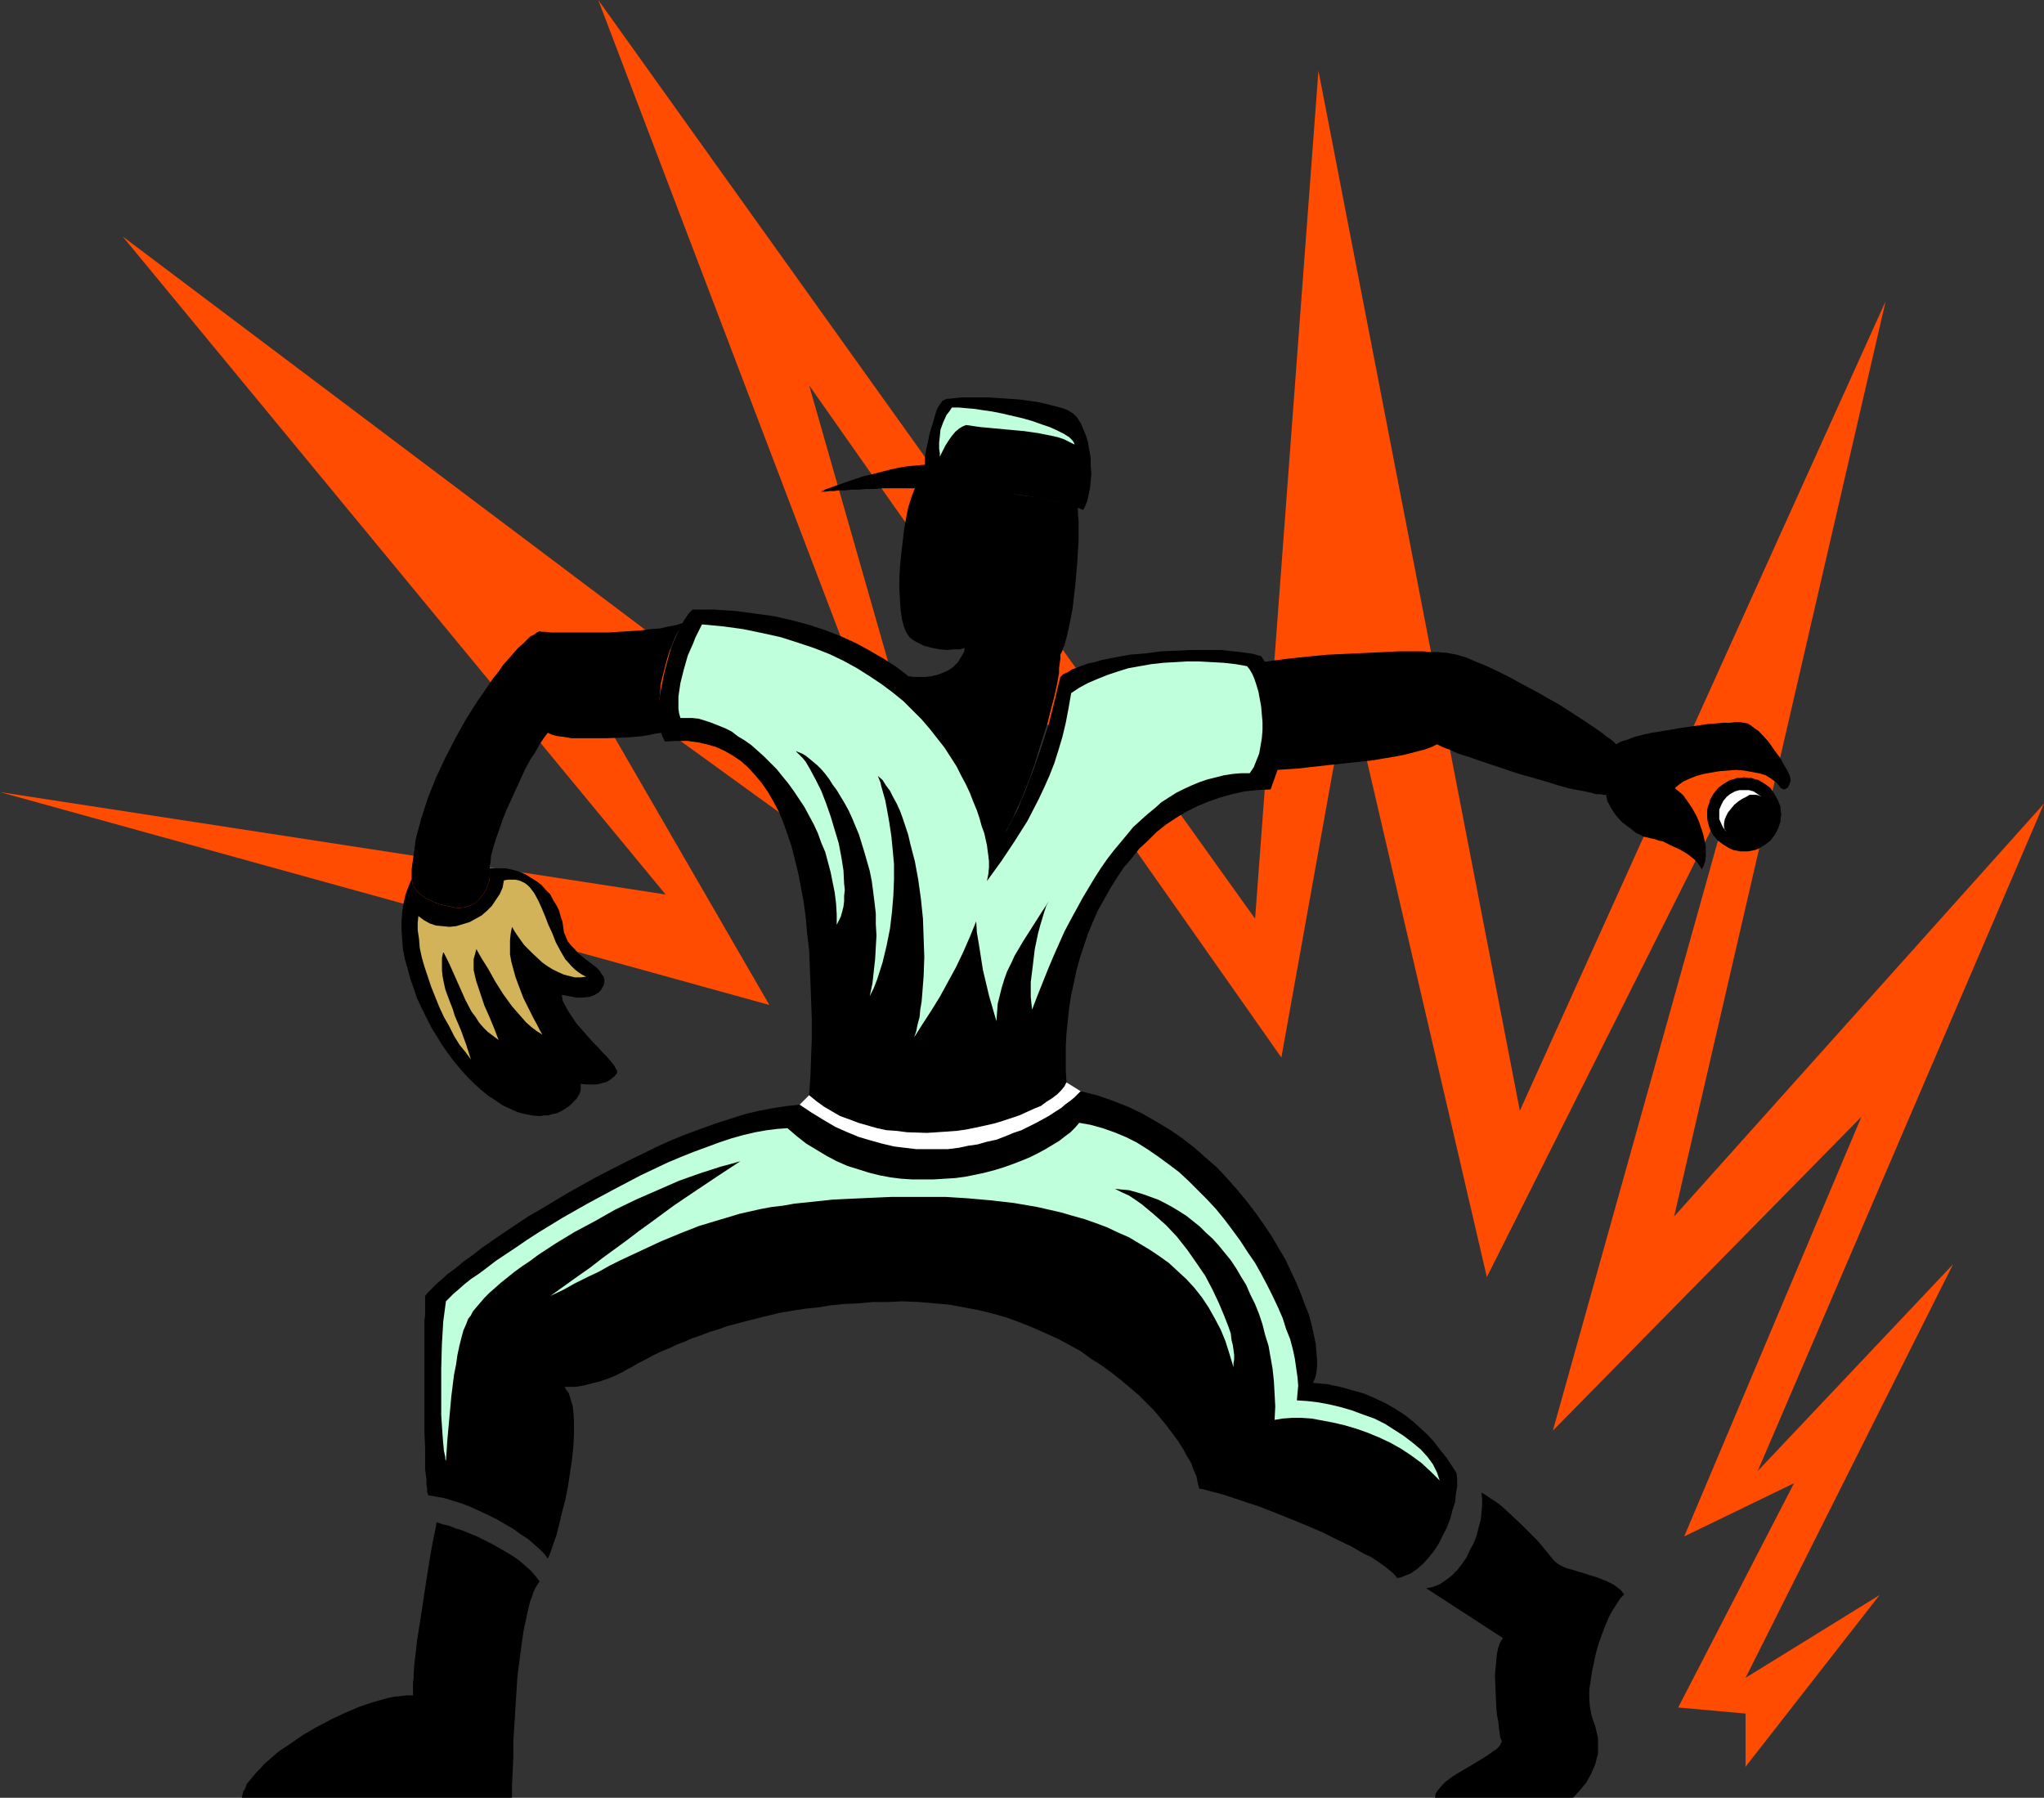 <?xml version="1.0" encoding="UTF-8" standalone="no"?>
<svg
   version="1.0"
   width="129.724mm"
   height="114.09mm"
   id="svg17"
   sodipodi:docname="Player 14.wmf"
   xmlns:inkscape="http://www.inkscape.org/namespaces/inkscape"
   xmlns:sodipodi="http://sodipodi.sourceforge.net/DTD/sodipodi-0.dtd"
   xmlns="http://www.w3.org/2000/svg"
   xmlns:svg="http://www.w3.org/2000/svg">
  <rect width="100%" height="100%" fill="#333333" stroke="none"/>
  <sodipodi:namedview
     id="namedview17"
     pagecolor="#ffffff"
     bordercolor="#000000"
     borderopacity="0.25"
     inkscape:showpageshadow="2"
     inkscape:pageopacity="0.0"
     inkscape:pagecheckerboard="0"
     inkscape:deskcolor="#d1d1d1"
     inkscape:document-units="mm" />
  <defs
     id="defs1">
    <pattern
       id="WMFhbasepattern"
       patternUnits="userSpaceOnUse"
       width="6"
       height="6"
       x="0"
       y="0" />
  </defs>
  <path
     style="fill:#ff4c00;fill-opacity:1;fill-rule:evenodd;stroke:none"
     d="m 418.705,423.773 32.158,-41.198 -32.158,19.872 49.773,-99.198 -46.864,49.599 68.68,-160.106 -88.718,99.037 L 452.318,72.218 364.569,266.413 316.251,16.964 301.06,220.368 143.501,0 219.614,199.85 29.411,56.708 159.661,214.552 0,189.995 l 184.547,51.053 -47.672,-82.396 95.99,69.471 -38.784,-135.711 113.281,161.237 16.16,-89.989 33.128,142.658 59.146,-117.939 -43.309,154.775 74.013,-75.287 -42.501,100.652 26.341,-12.763 -27.795,53.8 16.16,1.454 z"
     id="path1" />
  <path
     style="fill:#000000;fill-opacity:1;fill-rule:evenodd;stroke:none"
     d="m 259.853,122.301 0.485,-0.969 0.485,-1.292 0.323,-1.454 0.323,-1.616 0.162,-1.616 0.162,-1.777 -0.162,-1.939 v -1.777 l -0.323,-1.777 -0.323,-1.939 -0.485,-1.616 -0.646,-1.616 -0.646,-1.454 -0.808,-1.292 -0.97,-0.969 -1.293,-0.808 -1.293,-0.485 -1.778,-0.485 -1.939,-0.485 -2.101,-0.485 -2.262,-0.323 -2.424,-0.323 -4.848,-0.323 -2.424,-0.162 h -2.262 -2.101 -1.939 l -1.616,0.162 -1.454,0.162 h -0.485 l -0.485,0.162 -0.323,0.162 -0.323,0.162 -0.323,0.485 -0.485,0.646 -0.485,0.808 -0.323,0.969 -0.323,1.131 -0.323,1.131 -0.808,2.585 -0.485,2.423 -0.323,1.292 -0.162,0.969 -0.162,0.969 v 0.969 0.969 l -1.939,0.162 -1.939,0.162 -2.101,0.323 -2.262,0.485 -4.363,1.131 -2.101,0.485 -1.939,0.646 -1.939,0.646 -1.778,0.646 -1.454,0.485 -1.293,0.485 -0.97,0.323 -0.323,0.323 h -0.323 l -0.162,0.162 v 0 0 0 h 0.97 l 0.97,-0.162 h 1.131 l 1.293,-0.162 h 1.454 l 1.454,-0.162 h 1.778 l 1.778,-0.162 h 1.778 l 2.101,-0.162 h 4.04 4.363 4.686 l 4.686,0.323 4.848,0.323 4.686,0.323 4.686,0.485 4.363,0.646 4.202,0.808 2.101,0.485 1.939,0.646 1.778,0.485 z"
     id="path2" />
  <path
     style="fill:#000000;fill-opacity:1;fill-rule:evenodd;stroke:none"
     d="m 241.107,199.689 -0.323,-1.131 -0.162,-1.292 -0.323,-1.454 -0.485,-1.777 -0.646,-1.616 -0.646,-1.939 -0.808,-1.939 -0.97,-2.1 -0.97,-2.1 -1.131,-2.262 -1.293,-2.262 -1.454,-2.262 -1.616,-2.262 -1.778,-2.262 -1.939,-2.423 -1.939,-2.262 -2.262,-2.1 -2.424,-2.262 -2.424,-2.1 -2.747,-2.1 -3.07,-1.939 -3.07,-1.777 -3.232,-1.777 -3.555,-1.616 -3.717,-1.454 -3.878,-1.292 -4.202,-1.131 -4.202,-0.969 -4.686,-0.646 -4.848,-0.646 -5.01,-0.323 h -5.171 l -0.97,0.969 -0.97,1.454 -0.97,1.616 -0.808,1.939 -0.97,2.1 -0.808,2.262 -0.646,2.423 -0.646,2.423 -0.485,2.423 -0.485,2.423 -0.323,2.423 v 2.262 2.1 l 0.323,1.777 0.485,1.777 0.323,0.646 0.323,0.646 2.586,-0.162 h 2.747 l 2.424,0.323 2.262,0.485 2.262,0.646 2.101,0.969 1.939,1.131 1.939,1.292 1.778,1.616 1.616,1.777 1.616,1.939 1.454,2.1 1.293,2.262 1.293,2.423 1.131,2.747 0.97,2.747 0.97,2.908 0.808,3.231 0.808,3.231 0.646,3.393 0.646,3.554 0.485,3.554 0.323,3.877 0.485,3.877 0.162,4.039 0.162,4.039 0.162,4.201 0.162,4.362 v 4.524 l -0.162,4.362 -0.162,4.685 -0.323,4.685 1.778,1.454 1.778,1.292 1.939,1.131 1.939,1.131 2.262,0.808 2.101,0.808 2.262,0.646 2.262,0.646 2.262,0.485 2.424,0.162 2.424,0.323 4.848,0.162 2.424,-0.162 2.424,-0.162 2.262,-0.162 2.262,-0.323 2.424,-0.485 4.363,-0.969 2.101,-0.646 1.939,-0.646 1.939,-0.646 1.778,-0.808 1.778,-0.808 1.616,-0.646 1.293,-0.969 1.293,-0.808 1.293,-0.969 0.97,-0.969 0.808,-0.969 0.485,-0.969 -0.162,-2.908 v -2.908 -3.07 l 0.162,-2.908 0.323,-3.07 0.323,-3.07 0.485,-3.07 0.646,-2.908 0.646,-3.07 0.808,-2.908 0.97,-2.908 0.97,-2.908 1.131,-2.747 1.293,-2.908 1.454,-2.585 1.454,-2.585 1.616,-2.585 1.616,-2.423 1.939,-2.262 1.778,-2.262 2.101,-1.939 2.101,-2.1 2.262,-1.777 2.424,-1.616 2.424,-1.454 2.586,-1.292 2.747,-1.131 2.747,-0.969 2.909,-0.808 2.909,-0.646 3.07,-0.323 3.232,-0.162 0.808,-2.262 0.808,-2.262 0.485,-2.262 0.323,-2.262 0.162,-2.423 0.162,-2.262 v -2.262 l -0.162,-2.1 -0.323,-2.262 -0.323,-1.939 -0.485,-1.939 -0.646,-1.939 -0.646,-1.616 -0.808,-1.616 -0.808,-1.292 -0.808,-1.292 -0.808,-0.162 -0.97,-0.323 -0.97,-0.162 -1.131,-0.162 -1.293,-0.162 -1.454,-0.162 -1.454,-0.162 -1.454,-0.162 h -3.394 -3.555 l -3.555,0.162 -3.878,0.162 -3.717,0.485 -3.878,0.323 -3.555,0.646 -3.232,0.646 -1.616,0.485 -1.616,0.323 -1.293,0.485 -1.293,0.485 -1.293,0.485 -0.97,0.646 -1.131,0.485 -0.646,0.646 -0.646,2.585 -0.646,2.747 -1.454,5.816 -1.778,5.493 -1.939,5.655 -0.97,2.423 -0.97,2.585 -0.97,2.262 -0.808,2.1 -0.97,1.777 -0.808,1.616 -0.646,1.292 -0.323,0.485 z"
     id="path3" />
  <path
     style="fill:#000000;fill-opacity:1;fill-rule:evenodd;stroke:none"
     d="m 163.701,149.443 -0.485,1.131 -0.808,1.292 -0.646,1.292 -0.646,1.616 -0.646,1.777 -0.485,1.616 -0.97,3.716 -0.485,1.939 -0.162,1.777 -0.162,1.939 v 1.777 l 0.162,1.616 0.162,1.777 0.646,1.454 0.646,1.292 -1.131,0.323 -1.293,0.162 -1.616,0.323 -1.778,0.323 -1.939,0.162 -2.101,0.162 -4.525,0.162 h -4.363 -1.939 -2.101 l -1.778,-0.323 -1.454,-0.162 -1.293,-0.323 -1.131,-0.485 -0.485,0.646 -0.485,0.646 -0.97,1.454 -0.97,1.777 -1.293,1.939 -1.131,2.1 -1.131,2.423 -2.262,5.008 -1.131,2.423 -0.97,2.423 -0.808,2.423 -0.808,2.262 -0.646,2.1 -0.485,1.777 -0.162,1.777 -0.162,0.646 v 0.646 1.131 1.131 l -0.162,0.969 -0.323,0.808 -0.323,0.969 -0.485,0.808 -0.485,0.646 -0.485,0.646 -1.131,1.131 -1.131,0.646 -1.454,0.485 -1.131,0.162 h -0.808 l -0.646,-0.162 -1.778,-0.323 -1.939,-0.485 -1.939,-0.808 -1.778,-0.969 -0.808,-0.646 -0.646,-0.646 -0.485,-0.646 -0.485,-0.646 -0.162,-0.808 -0.162,-0.808 v -2.262 l 0.323,-2.423 0.323,-2.262 0.323,-2.585 1.293,-4.847 1.616,-5.008 1.939,-4.847 2.262,-4.847 2.424,-4.685 2.424,-4.362 2.747,-4.362 2.586,-3.716 1.293,-1.939 1.293,-1.616 1.131,-1.616 1.293,-1.454 1.131,-1.292 1.131,-1.292 1.131,-0.969 0.97,-0.969 0.808,-0.808 0.97,-0.485 0.646,-0.485 0.646,-0.323 0.485,0.162 h 0.646 l 1.616,0.162 h 1.778 2.101 4.686 5.171 l 5.171,-0.323 2.586,-0.162 2.424,-0.323 2.262,-0.162 2.101,-0.485 1.778,-0.323 z"
     id="path4" />
  <path
     style="fill:#000000;fill-opacity:1;fill-rule:evenodd;stroke:none"
     d="m 117.483,208.251 v 1.131 1.131 l -0.162,0.969 -0.323,0.808 -0.323,0.969 -0.485,0.808 -0.485,0.646 -0.485,0.646 -1.131,1.131 -1.131,0.646 -1.454,0.485 -1.131,0.162 h -0.808 l -0.646,-0.162 -1.778,-0.323 -1.939,-0.485 -1.939,-0.808 -1.778,-0.969 -0.808,-0.646 -0.646,-0.646 -0.485,-0.646 -0.485,-0.646 -0.162,-0.808 -0.162,-0.808 -0.808,1.939 -0.646,1.777 -0.485,2.1 -0.323,2.1 -0.162,2.1 v 2.262 l 0.162,2.262 0.162,2.262 0.485,2.423 0.646,2.262 0.646,2.423 0.808,2.262 0.808,2.423 1.131,2.423 1.131,2.262 1.131,2.262 1.293,2.1 1.293,2.1 1.454,2.1 1.454,1.939 1.616,1.939 1.616,1.777 1.616,1.616 1.616,1.454 1.778,1.454 1.778,1.131 1.616,1.131 1.778,0.808 1.778,0.808 1.778,0.485 1.778,0.323 1.778,0.162 0.97,-0.162 h 1.131 l 0.97,-0.323 0.97,-0.162 1.616,-0.808 1.454,-0.969 1.293,-1.292 0.485,-0.485 0.485,-0.808 0.323,-0.646 0.162,-0.646 v -0.808 -0.646 l 1.293,0.162 h 1.293 1.293 l 1.293,-0.323 1.131,-0.323 0.97,-0.646 0.808,-0.646 0.646,-0.808 v -0.323 -0.162 l -0.323,-0.646 -0.485,-0.808 -0.808,-0.969 -0.97,-1.131 -0.97,-0.969 -1.131,-1.292 -1.293,-1.292 -2.424,-2.747 -1.293,-1.454 -0.97,-1.454 -0.97,-1.454 -0.808,-1.454 -0.646,-1.292 -0.162,-1.292 1.778,0.323 1.616,0.323 h 1.616 l 1.616,-0.162 1.293,-0.485 0.485,-0.323 0.485,-0.323 0.485,-0.485 0.323,-0.646 0.323,-0.485 0.162,-0.808 v -0.646 l -0.162,-0.646 -0.485,-0.646 -0.485,-0.808 -0.646,-0.646 -0.808,-0.646 -1.939,-1.454 -1.778,-1.454 -0.808,-0.969 -0.808,-0.808 -0.808,-0.969 -0.485,-1.131 -0.485,-1.131 -0.162,-1.292 -0.162,-1.131 -0.485,-1.454 -0.323,-1.292 -0.646,-1.292 -0.808,-1.292 -0.646,-1.292 -1.131,-1.131 -0.97,-1.131 -1.293,-0.969 -1.293,-0.808 -1.293,-0.808 -1.454,-0.646 -1.778,-0.485 -1.616,-0.323 h -1.778 z"
     id="path5" />
  <path
     style="fill:#000000;fill-opacity:1;fill-rule:evenodd;stroke:none"
     d="m 302.192,158.975 0.323,1.131 0.485,1.131 0.485,1.292 0.485,1.454 0.485,1.616 0.323,1.616 0.808,3.393 0.162,1.616 0.162,1.939 v 1.777 1.777 l -0.162,1.777 -0.323,1.777 -0.323,1.777 -0.646,1.777 1.939,-0.162 2.424,-0.162 2.586,-0.162 2.747,-0.323 2.909,-0.323 2.909,-0.323 6.141,-0.646 2.909,-0.323 2.909,-0.485 2.909,-0.485 2.424,-0.485 2.424,-0.646 1.939,-0.485 1.778,-0.646 0.646,-0.323 0.646,-0.323 0.646,0.323 0.646,0.323 0.808,0.323 0.97,0.323 0.97,0.485 1.131,0.485 2.586,0.808 2.747,0.969 2.909,0.969 6.302,2.1 6.302,1.777 3.07,0.969 2.909,0.808 2.747,0.485 2.262,0.485 0.97,0.323 h 1.131 l 0.808,0.162 h 0.646 l 0.162,0.808 0.162,0.808 0.485,0.808 0.485,0.969 1.131,1.616 1.454,1.616 1.778,1.292 1.616,1.292 0.808,0.323 0.808,0.485 0.808,0.162 0.646,0.162 0.646,0.162 0.808,0.162 0.808,0.323 0.97,0.162 1.939,0.969 2.101,0.969 1.939,1.131 1.616,1.292 0.646,0.646 0.485,0.646 0.323,0.485 0.323,0.646 0.485,-0.969 0.323,-0.969 0.162,-1.131 v -1.292 -1.292 l -0.323,-1.454 -0.323,-1.454 -0.485,-1.454 -0.485,-1.454 -0.646,-1.454 -0.808,-1.454 -0.808,-1.292 -0.808,-1.131 -0.808,-1.131 -0.97,-0.808 -0.97,-0.808 0.97,-0.808 1.131,-0.808 1.454,-0.646 1.616,-0.646 1.778,-0.485 1.778,-0.323 1.939,-0.323 2.101,-0.162 1.939,-0.162 1.939,0.162 1.778,0.323 1.778,0.323 1.616,0.485 1.293,0.808 1.293,0.969 0.808,0.969 0.162,0.323 0.323,0.162 0.485,0.162 0.485,-0.162 0.485,-0.323 0.323,-0.646 0.323,-0.969 -0.162,-0.969 -0.162,-0.485 -0.323,-0.646 -0.323,-0.646 -0.485,-0.808 -0.485,-0.808 -0.485,-0.969 -1.454,-1.939 -1.454,-2.1 -1.616,-1.777 -0.808,-0.808 -0.97,-0.646 -0.808,-0.646 -0.808,-0.485 -0.97,-0.162 -0.808,-0.162 h -1.131 l -1.293,0.162 h -1.616 l -1.778,0.162 -2.101,0.162 -2.101,0.323 -4.525,0.646 -4.686,0.808 -2.101,0.323 -2.101,0.485 -1.939,0.485 -1.616,0.646 -1.616,0.485 -1.131,0.646 -0.646,-0.646 -0.808,-0.646 -0.97,-0.646 -0.97,-0.808 -2.101,-1.454 -2.424,-1.616 -2.747,-1.777 -2.747,-1.777 -5.979,-3.393 -3.07,-1.616 -2.909,-1.616 -2.909,-1.454 -2.747,-1.292 -2.747,-1.131 -2.262,-0.969 -1.131,-0.323 -0.97,-0.323 -0.97,-0.162 -0.808,-0.162 -0.808,-0.162 h -0.808 l -1.131,-0.162 h -1.131 -1.131 l -1.293,-0.162 h -5.979 l -3.232,0.162 -3.394,0.162 -3.555,0.162 -6.949,0.323 -3.394,0.323 -3.232,0.323 -2.909,0.323 -2.586,0.323 -1.293,0.162 -0.97,0.162 -0.97,0.162 z"
     id="path6" />
  <path
     style="fill:#000000;fill-opacity:1;fill-rule:evenodd;stroke:none"
     d="m 418.382,204.212 h 0.97 l 0.808,-0.162 0.808,-0.162 0.808,-0.323 1.616,-0.969 1.293,-0.969 0.97,-1.292 0.808,-1.454 0.323,-0.969 0.323,-0.808 v -0.808 l 0.162,-0.969 -0.162,-0.969 v -0.808 l -0.323,-0.808 -0.323,-0.808 -0.808,-1.454 -0.97,-1.454 -1.293,-0.969 -1.616,-0.969 -0.808,-0.162 -0.808,-0.323 h -0.808 l -0.97,-0.162 -0.97,0.162 h -0.808 l -0.808,0.323 -0.808,0.162 -1.616,0.969 -1.293,0.969 -1.131,1.454 -0.808,1.454 -0.162,0.808 -0.323,0.808 -0.162,0.808 v 0.969 0.969 l 0.162,0.808 0.485,1.777 0.808,1.454 1.131,1.292 1.293,0.969 1.616,0.969 0.808,0.323 0.808,0.162 0.808,0.162 z"
     id="path7" />
  <path
     style="fill:#000000;fill-opacity:1;fill-rule:evenodd;stroke:none"
     d="m 259.206,261.728 -0.646,0.646 -0.808,0.808 -0.97,0.808 -1.131,0.808 -1.131,0.969 -1.293,0.808 -1.454,0.969 -1.454,0.808 -1.778,0.969 -1.616,0.808 -1.939,0.969 -1.939,0.646 -1.939,0.808 -2.101,0.808 -2.262,0.485 -2.262,0.646 -2.262,0.323 -2.262,0.485 -2.586,0.323 h -2.424 -2.586 -2.586 l -2.747,-0.323 -2.586,-0.323 -2.747,-0.646 -2.909,-0.808 -2.747,-0.808 -2.747,-1.131 -2.909,-1.292 -2.747,-1.616 -2.909,-1.777 -2.909,-1.939 -3.07,0.323 -3.232,0.485 -3.394,0.646 -3.394,0.808 -3.555,1.131 -3.555,1.131 -3.555,1.292 -3.555,1.292 -3.555,1.454 -3.555,1.616 -7.272,3.554 -6.949,3.554 -6.949,3.877 -3.232,1.939 -3.232,1.939 -3.07,1.777 -2.909,1.939 -2.909,1.939 -2.586,1.777 -2.586,1.777 -2.262,1.777 -2.262,1.616 -1.939,1.616 -1.778,1.292 -1.616,1.454 -1.293,1.131 -1.131,1.131 -0.808,0.808 -0.646,0.808 v 0.646 0.646 0.969 0.969 1.292 l -0.162,1.454 v 3.07 3.554 3.877 8.24 4.201 3.877 l 0.162,3.716 v 1.777 1.616 1.616 l 0.162,1.292 0.162,1.292 v 1.131 l 0.162,0.969 v 0.808 l 0.162,0.485 0.162,0.323 1.778,0.323 1.939,0.323 2.101,0.646 2.101,0.646 2.101,0.808 2.101,0.969 2.101,0.969 2.262,1.131 3.878,2.262 1.778,1.292 1.778,1.131 1.454,1.292 1.293,1.131 1.131,1.131 0.808,1.131 0.323,-0.646 0.323,-0.808 0.323,-0.969 0.323,-0.969 0.808,-2.262 0.646,-2.585 0.646,-2.747 0.808,-3.07 0.646,-3.231 0.485,-3.231 0.485,-3.231 0.323,-3.07 0.162,-3.07 v -2.908 l -0.162,-2.585 -0.162,-1.292 -0.323,-0.969 -0.323,-1.131 -0.323,-0.969 -0.485,-0.646 -0.485,-0.808 h 0.646 0.646 1.454 l 1.778,-0.323 1.939,-0.485 1.939,-0.485 1.939,-0.646 1.939,-0.808 1.939,-0.969 0.485,-0.323 0.646,-0.323 0.646,-0.323 0.808,-0.485 0.808,-0.485 0.97,-0.485 1.293,-0.646 1.131,-0.646 1.293,-0.646 1.454,-0.646 1.616,-0.646 1.616,-0.808 1.778,-0.646 1.778,-0.808 1.939,-0.646 2.101,-0.808 2.101,-0.646 2.262,-0.808 2.424,-0.646 2.424,-0.646 2.586,-0.646 2.586,-0.646 2.747,-0.646 2.909,-0.485 3.07,-0.485 3.07,-0.323 3.07,-0.485 3.232,-0.323 3.394,-0.162 3.555,-0.323 h 3.555 l 3.555,-0.162 3.878,0.162 3.717,0.323 3.555,0.323 3.555,0.646 3.394,0.646 3.394,0.808 3.394,0.969 3.07,1.131 3.232,1.292 2.909,1.292 2.909,1.292 2.747,1.454 2.909,1.616 2.424,1.777 2.586,1.616 2.424,1.777 2.262,1.777 2.101,1.777 2.101,1.777 1.939,1.939 1.778,1.777 1.616,1.939 1.454,1.777 1.454,1.939 1.293,1.777 1.131,1.777 0.97,1.777 0.97,1.616 0.646,1.777 0.646,1.454 0.323,1.616 0.323,1.292 0.97,0.162 1.131,0.323 1.293,0.323 1.293,0.323 1.616,0.485 1.454,0.485 3.394,1.131 3.394,1.131 3.717,1.454 7.595,3.07 3.717,1.616 3.555,1.777 3.394,1.616 3.07,1.777 1.454,0.646 1.293,0.808 1.131,0.808 1.131,0.808 0.808,0.646 0.97,0.808 0.646,0.646 0.485,0.646 0.808,-0.162 0.808,-0.323 1.616,-0.646 1.616,-1.131 1.454,-1.292 1.293,-1.454 1.293,-1.616 1.131,-1.777 0.97,-1.939 0.97,-1.939 0.808,-2.1 0.485,-1.939 0.646,-1.939 0.162,-1.939 0.323,-1.777 v -1.616 l -0.162,-1.616 -1.131,-1.777 -1.293,-1.939 -1.454,-1.777 -1.454,-1.939 -1.616,-1.777 -1.778,-1.616 -1.778,-1.616 -2.101,-1.616 -2.262,-1.454 -2.262,-1.292 -2.424,-1.131 -2.586,-1.131 -2.909,-0.808 -2.909,-0.808 -3.07,-0.646 -3.394,-0.323 0.485,-1.131 0.323,-1.292 0.162,-1.454 v -1.777 l -0.162,-1.777 -0.162,-1.939 -0.485,-2.262 -0.485,-2.262 -0.646,-2.423 -0.97,-2.423 -0.97,-2.585 -1.131,-2.747 -1.293,-2.747 -1.293,-2.747 -1.616,-2.747 -1.616,-2.747 -1.939,-2.908 -1.939,-2.747 -2.101,-2.747 -2.262,-2.747 -2.424,-2.747 -2.424,-2.585 -2.747,-2.423 -2.747,-2.423 -2.909,-2.262 -3.07,-2.1 -3.232,-1.939 -3.394,-1.939 -3.394,-1.616 -3.717,-1.454 -3.717,-1.292 z"
     id="path8" />
  <path
     style="fill:#000000;fill-opacity:1;fill-rule:evenodd;stroke:none"
     d="m 355.358,358.018 0.162,1.454 v 1.616 l -0.162,1.777 -0.162,1.616 -0.485,1.777 -0.485,1.939 -0.646,1.777 -0.97,1.777 -0.808,1.777 -1.131,1.616 -1.131,1.454 -1.293,1.292 -1.454,1.131 -1.454,0.969 -1.616,0.646 -1.616,0.323 18.422,11.955 -0.646,0.969 -0.485,1.292 -0.323,1.454 -0.162,1.616 -0.162,1.777 -0.162,1.777 0.162,3.877 0.162,3.877 0.162,1.777 0.323,1.616 0.162,1.616 0.162,1.131 0.162,1.131 0.323,0.646 v 0.323 l -0.162,0.323 -0.323,0.646 -0.808,0.808 -0.97,0.646 -1.131,0.808 -1.293,0.808 -2.909,1.777 -3.07,1.777 -1.454,0.969 -1.293,0.969 -0.97,0.969 -0.808,0.969 -0.646,0.969 -0.162,0.969 h 33.128 l 1.616,-1.777 1.616,-1.939 1.131,-2.1 0.485,-1.131 0.485,-1.131 0.323,-1.292 0.323,-1.131 v -1.292 -1.292 -1.292 l -0.323,-1.292 -0.323,-1.454 -0.485,-1.292 -0.485,-1.616 -0.323,-1.777 -0.162,-1.939 v -2.1 l 0.323,-2.1 0.323,-2.262 0.485,-2.262 0.485,-2.262 0.646,-2.262 0.808,-2.262 0.808,-2.1 0.808,-1.939 0.97,-1.777 0.97,-1.454 0.808,-1.292 0.97,-0.969 -0.808,-0.969 -0.97,-0.808 -0.97,-0.646 -1.293,-0.646 -2.424,-0.969 -2.586,-0.808 -2.586,-0.808 -2.262,-0.646 -1.131,-0.485 -0.808,-0.485 -0.646,-0.485 -0.646,-0.646 -0.646,-0.808 -0.646,-0.808 -0.808,-0.969 -0.808,-0.969 -0.97,-1.131 -1.131,-1.131 -2.424,-2.423 -2.424,-2.262 -2.424,-2.262 -1.293,-0.969 -1.293,-0.808 -1.131,-0.808 z"
     id="path9" />
  <path
     style="fill:#000000;fill-opacity:1;fill-rule:evenodd;stroke:none"
     d="m 129.441,379.344 -0.97,-1.292 -1.131,-1.292 -1.454,-1.292 -1.293,-1.131 -1.616,-1.131 -1.616,-0.969 -3.394,-1.939 -3.555,-1.777 -3.555,-1.454 -1.616,-0.485 -1.616,-0.646 -1.454,-0.323 -1.454,-0.485 -0.162,0.969 -0.162,0.969 -0.485,2.262 -0.485,2.585 -0.485,2.908 -0.485,3.07 -0.485,3.07 -0.97,6.462 -0.485,3.07 -0.485,3.07 -0.323,2.908 -0.323,2.747 -0.162,2.423 v 0.969 l -0.162,0.969 v 0.969 0.808 0.646 0.646 H 97.606 l -1.454,0.162 -1.616,0.162 -1.616,0.323 -3.394,0.969 -3.394,1.131 -3.394,1.454 -3.394,1.616 -3.394,1.777 -3.07,1.777 -3.07,2.1 -2.909,1.939 -2.424,2.1 -1.131,0.969 -0.97,1.131 -0.97,0.969 -0.808,0.969 -0.808,0.969 -0.646,0.808 -0.323,0.969 -0.485,0.808 -0.162,0.646 -0.162,0.808 h 64.802 v -3.07 l 0.162,-3.231 0.162,-3.554 v -3.716 l 0.485,-7.755 0.485,-7.755 0.485,-3.716 0.485,-3.716 0.485,-3.393 0.646,-3.07 0.323,-1.454 0.323,-1.454 0.323,-1.292 0.485,-1.131 0.323,-1.131 0.485,-0.969 0.485,-0.808 z"
     id="path10" />
  <path
     style="fill:#000000;fill-opacity:1;fill-rule:evenodd;stroke:none"
     d="m 258.398,121.493 -0.485,-0.162 -0.808,-0.323 -0.808,-0.162 -0.97,-0.162 -2.101,-0.485 -2.262,-0.485 -2.586,-0.485 -2.747,-0.323 -5.818,-0.969 -5.979,-0.646 -2.909,-0.323 -2.586,-0.162 -2.586,-0.162 -2.262,-0.162 h -1.939 -0.97 -0.646 l -0.485,0.646 -0.323,0.808 -0.323,0.808 -0.323,0.969 -0.646,2.1 -0.485,2.423 -0.485,2.747 -0.323,2.747 -0.323,2.908 -0.323,3.07 -0.162,2.747 v 2.908 l 0.162,2.747 0.162,2.423 0.323,2.1 0.485,1.777 0.323,0.808 0.323,0.646 0.323,0.485 0.323,0.485 0.808,0.646 0.808,0.485 1.939,0.969 1.939,0.485 1.778,0.323 1.778,0.162 1.778,-0.162 h 1.293 l 1.131,-0.323 -0.162,0.969 -0.485,0.808 -0.485,0.808 -0.485,0.808 -1.131,1.131 -1.131,0.808 -1.454,0.646 -1.293,0.485 -1.454,0.323 -1.454,0.162 h -1.454 -1.293 l -1.131,-0.162 h -1.939 l -0.646,0.162 -0.162,0.162 -0.162,0.162 v 0.162 l 0.323,0.323 0.485,0.485 0.646,0.646 0.646,0.808 0.646,0.808 0.808,0.969 1.778,2.1 1.939,2.585 1.939,2.747 2.262,2.908 2.101,3.07 4.363,5.978 1.939,2.908 1.778,2.747 0.808,1.292 0.646,1.131 0.646,1.131 0.646,1.131 0.646,0.969 0.323,0.808 0.323,0.646 0.323,0.646 0.323,-0.646 0.485,-0.646 0.323,-0.808 0.485,-0.808 0.485,-1.131 0.485,-1.131 1.131,-2.423 1.131,-2.747 1.131,-2.908 1.131,-3.231 0.97,-3.231 2.101,-6.624 0.808,-3.231 0.808,-3.07 0.646,-2.908 0.485,-2.747 v -1.131 l 0.162,-1.131 0.162,-1.131 v -0.969 l 0.162,-0.323 0.323,-0.646 0.162,-0.646 0.323,-0.646 0.485,-1.777 0.485,-2.1 0.485,-2.262 0.485,-2.585 0.323,-2.747 0.323,-2.747 0.485,-5.493 0.162,-2.747 0.162,-2.585 v -2.423 -2.262 l -0.162,-1.939 v -0.808 z"
     id="path11" />
  <path
     style="fill:#ffffff;fill-opacity:1;fill-rule:evenodd;stroke:none"
     d="m 414.18,199.527 -0.485,-0.485 -0.162,-0.808 v -0.646 l 0.162,-0.969 0.323,-0.808 0.485,-0.969 0.808,-0.969 0.646,-0.808 0.97,-0.808 0.97,-0.646 0.97,-0.485 0.808,-0.485 h 0.808 0.808 l 0.646,0.162 0.646,0.323 -0.97,-0.646 -0.97,-0.646 -1.131,-0.323 h -1.131 -1.131 l -1.131,0.323 -1.131,0.646 -0.808,0.646 -0.808,0.969 -0.485,0.969 -0.485,1.131 v 1.131 1.131 l 0.485,1.131 0.485,0.969 z"
     id="path12" />
  <path
     style="fill:#ffffff;fill-opacity:1;fill-rule:evenodd;stroke:none"
     d="m 191.819,264.959 2.909,1.939 2.909,1.777 2.747,1.616 2.909,1.292 2.747,1.131 2.747,0.808 2.909,0.808 2.747,0.646 2.586,0.323 2.747,0.323 h 2.586 2.586 2.424 l 2.586,-0.323 2.262,-0.485 2.262,-0.323 2.262,-0.646 2.262,-0.485 2.101,-0.808 1.939,-0.808 1.939,-0.646 1.939,-0.969 1.616,-0.808 1.778,-0.969 1.454,-0.808 1.454,-0.969 1.293,-0.808 1.131,-0.969 1.131,-0.808 0.97,-0.808 0.808,-0.808 0.646,-0.646 -3.394,-2.1 -0.485,0.969 -0.808,0.969 -0.97,0.969 -1.293,0.969 -1.293,0.808 -1.293,0.969 -1.616,0.646 -1.778,0.808 -1.778,0.808 -1.939,0.646 -1.939,0.646 -2.101,0.646 -4.363,0.969 -2.424,0.485 -2.262,0.323 -2.262,0.162 -2.424,0.162 -2.424,0.162 -4.848,-0.162 -2.424,-0.323 -2.424,-0.162 -2.262,-0.485 -2.262,-0.646 -2.262,-0.646 -2.101,-0.808 -2.262,-0.808 -1.939,-1.131 -1.939,-1.131 -1.778,-1.292 -1.778,-1.454 z"
     id="path13" />
  <path
     style="fill:#bfffdb;fill-opacity:1;fill-rule:evenodd;stroke:none"
     d="m 299.121,159.783 -2.747,-0.485 -2.909,-0.323 -2.909,-0.162 -2.909,-0.162 h -2.909 l -2.747,0.162 -2.909,0.162 -2.909,0.323 -2.747,0.485 -2.747,0.485 -2.586,0.808 -2.424,0.808 -2.424,0.969 -2.262,0.969 -2.101,1.131 -1.939,1.292 -0.646,3.716 -0.646,3.393 -0.808,3.393 -0.97,3.231 -0.97,3.07 -1.131,2.908 -1.293,2.908 -1.293,2.747 -2.747,5.331 -3.07,4.847 -3.232,4.847 -3.394,4.685 0.323,-1.616 0.162,-1.616 v -1.454 l -0.162,-1.454 -0.162,-1.131 -0.162,-1.292 -0.323,-1.454 -0.323,-1.454 -0.646,-1.777 -0.485,-1.777 -0.646,-1.939 -0.808,-1.939 -0.808,-2.1 -0.97,-2.1 -1.131,-2.1 -1.131,-2.262 -1.454,-2.262 -1.454,-2.262 -1.778,-2.262 -1.778,-2.262 -1.939,-2.262 -2.101,-2.1 -2.262,-2.262 -2.586,-2.1 -2.586,-1.939 -2.909,-1.939 -3.07,-1.939 -3.232,-1.777 -3.394,-1.616 -3.717,-1.454 -3.878,-1.292 -4.04,-1.292 -4.363,-0.969 -4.686,-0.969 -4.686,-0.646 -5.171,-0.485 -0.485,0.969 -0.485,0.969 -0.646,1.292 -0.485,1.292 -0.646,1.454 -0.646,1.454 -0.97,3.393 -0.808,3.231 -0.485,3.231 v 1.454 1.454 l 0.162,1.131 0.323,1.131 h 1.454 1.454 l 1.454,0.162 1.616,0.485 1.454,0.485 1.616,0.646 1.616,0.646 1.616,0.808 1.454,1.131 1.616,0.969 1.616,1.131 1.454,1.292 1.616,1.454 1.454,1.454 1.616,1.616 1.293,1.616 1.454,1.777 1.293,1.777 1.293,1.939 1.293,1.939 1.131,2.1 1.131,2.1 0.97,2.1 0.808,2.262 0.97,2.262 0.646,2.423 0.646,2.423 0.485,2.423 0.485,2.423 0.323,2.585 0.162,2.585 v 2.585 l 0.485,-0.969 0.485,-0.969 0.323,-1.131 0.323,-1.292 0.162,-1.292 v -1.292 l 0.162,-1.454 -0.162,-1.454 -0.162,-3.231 -0.485,-3.07 -0.646,-3.393 -0.97,-3.231 -0.97,-3.231 -1.131,-3.231 -1.131,-2.908 -1.293,-2.585 -1.293,-2.423 -1.131,-1.939 -0.646,-0.808 -0.646,-0.646 -0.646,-0.646 -0.485,-0.485 0.808,0.323 0.808,0.323 0.808,0.485 0.808,0.646 0.97,0.808 0.97,0.808 0.97,0.969 0.97,1.131 0.97,1.292 0.808,1.292 0.97,1.292 0.97,1.616 0.97,1.616 0.97,1.777 0.808,1.777 1.616,3.877 0.646,2.1 0.646,2.1 0.646,2.262 0.646,2.262 0.485,2.423 0.323,2.423 0.323,2.585 0.323,2.747 v 2.585 l 0.162,2.747 -0.162,2.747 -0.162,2.908 -0.323,2.908 -0.323,2.908 -0.646,3.07 0.97,-1.939 0.808,-2.1 1.293,-4.039 0.97,-4.039 0.808,-4.039 0.485,-4.039 0.323,-3.877 0.162,-3.877 v -3.716 l -0.323,-3.554 -0.323,-3.231 -0.485,-3.231 -0.485,-2.747 -0.485,-2.585 -0.646,-2.262 -0.323,-1.131 -0.162,-0.808 -0.323,-0.808 -0.323,-0.808 1.131,0.969 0.808,1.292 0.97,1.292 0.808,1.616 0.808,1.454 0.808,1.777 0.646,1.777 0.646,1.939 0.646,1.939 0.485,2.1 1.131,4.362 0.808,4.362 0.646,4.685 0.485,4.685 0.162,4.685 0.162,4.524 -0.162,4.524 -0.323,4.201 -0.162,1.939 -0.323,1.939 -0.162,1.777 -0.485,1.777 -0.323,1.616 -0.485,1.454 1.939,-3.07 2.101,-3.231 2.101,-3.393 1.939,-3.554 1.939,-3.554 1.778,-3.716 1.616,-3.716 1.454,-3.554 0.162,2.585 0.485,2.908 0.485,3.07 0.485,3.07 1.454,6.139 1.778,6.139 0.162,-2.1 0.162,-2.1 0.485,-1.939 0.485,-1.939 0.646,-2.1 0.646,-1.777 0.97,-1.939 0.808,-1.777 2.101,-3.554 2.262,-3.554 2.262,-3.554 2.262,-3.393 -0.646,0.969 -0.646,1.131 -0.485,1.454 -0.485,1.616 -0.485,1.616 -0.485,1.777 -0.808,3.877 -0.485,4.039 -0.485,3.877 v 3.554 l 0.162,1.616 0.162,1.454 1.293,-3.393 1.293,-3.231 1.293,-3.231 1.293,-3.07 1.293,-2.908 1.293,-2.908 1.454,-2.747 2.909,-5.331 1.454,-2.423 1.454,-2.423 1.454,-2.262 1.454,-2.1 1.616,-2.1 1.616,-1.939 1.616,-1.939 1.454,-1.777 1.778,-1.616 1.616,-1.454 1.778,-1.454 1.616,-1.454 1.778,-1.131 1.778,-1.131 1.939,-0.969 1.778,-0.808 1.939,-0.808 1.939,-0.646 1.939,-0.485 1.939,-0.485 2.101,-0.323 1.939,-0.162 h 2.101 l 0.97,-1.454 0.646,-1.616 0.646,-1.616 0.323,-1.777 0.323,-1.939 0.162,-1.939 v -1.939 l -0.162,-1.777 -0.162,-1.939 -0.323,-1.777 -0.323,-1.777 -0.485,-1.616 -0.485,-1.454 -0.485,-1.131 -0.646,-1.131 z"
     id="path14" />
  <path
     style="fill:#bfffdb;fill-opacity:1;fill-rule:evenodd;stroke:none"
     d="m 345.339,355.11 -0.323,-0.969 -0.323,-0.969 -0.97,-1.939 -1.293,-1.777 -1.616,-1.777 -1.939,-1.616 -2.101,-1.616 -2.262,-1.454 -2.262,-1.454 -2.586,-1.292 -2.747,-0.969 -2.586,-0.969 -2.747,-0.808 -2.747,-0.646 -2.586,-0.485 -2.747,-0.323 -2.424,-0.162 0.162,-1.777 0.162,-1.777 -0.162,-1.939 -0.323,-2.262 -0.323,-2.262 -0.485,-2.262 -0.646,-2.423 -0.97,-2.423 -0.808,-2.585 -1.131,-2.585 -1.293,-2.747 -1.293,-2.585 -1.454,-2.747 -1.454,-2.585 -1.778,-2.585 -1.778,-2.747 -1.778,-2.423 -1.939,-2.585 -2.101,-2.585 -2.101,-2.262 -2.262,-2.262 -2.262,-2.262 -2.262,-2.1 -2.586,-1.939 -2.424,-1.777 -2.586,-1.777 -2.586,-1.616 -2.586,-1.292 -2.747,-1.131 -2.747,-0.969 -2.909,-0.808 -2.747,-0.485 -0.97,1.131 -1.131,1.131 -1.293,0.969 -1.454,1.131 -1.616,0.969 -1.616,0.969 -1.778,0.969 -1.939,0.969 -1.939,0.808 -2.101,0.808 -2.262,0.808 -2.101,0.646 -2.424,0.646 -2.262,0.485 -2.424,0.485 -2.424,0.323 -2.586,0.162 -2.586,0.162 h -2.586 -2.586 l -2.586,-0.162 -2.586,-0.323 -2.586,-0.485 -2.586,-0.646 -2.586,-0.808 -2.586,-0.808 -2.586,-1.131 -2.424,-1.292 -2.424,-1.454 -2.424,-1.454 -2.262,-1.777 -2.262,-1.939 -2.424,0.162 -2.586,0.323 -2.747,0.485 -2.747,0.646 -2.909,0.808 -2.909,0.969 -3.07,1.131 -3.07,1.131 -3.232,1.292 -3.07,1.292 -6.464,3.07 -6.464,3.393 -6.302,3.393 -5.979,3.393 -2.909,1.777 -2.909,1.777 -2.747,1.777 -2.586,1.777 -2.424,1.616 -2.424,1.616 -2.101,1.616 -1.939,1.454 -1.939,1.292 -1.616,1.292 -1.454,1.292 -1.131,0.969 -0.97,0.969 -0.808,0.808 -0.323,2.423 -0.323,2.423 -0.162,2.747 -0.162,2.747 -0.162,5.816 v 5.816 2.747 2.585 l 0.162,2.423 0.162,2.423 0.162,1.939 0.162,1.777 0.323,1.454 v 0.485 l 0.162,0.485 0.162,-2.262 0.162,-2.585 0.485,-5.331 0.485,-5.332 0.646,-5.17 0.485,-2.423 0.323,-2.262 0.485,-2.262 0.485,-1.939 0.485,-1.777 0.646,-1.454 0.485,-1.292 0.646,-0.808 0.485,-0.969 0.808,-0.969 0.97,-1.131 0.97,-1.131 1.293,-1.292 1.293,-1.131 1.454,-1.292 1.616,-1.292 1.616,-1.292 1.778,-1.292 1.939,-1.292 1.939,-1.454 4.202,-2.747 4.525,-2.747 4.848,-2.585 4.848,-2.747 5.01,-2.423 5.171,-2.262 5.171,-2.262 5.01,-1.777 5.01,-1.616 2.424,-0.646 2.262,-0.646 -5.171,3.393 -5.333,3.554 -5.494,3.716 -5.494,4.039 -2.909,2.1 -2.747,2.1 -5.979,4.362 -2.909,2.262 -3.232,2.262 -6.302,4.524 3.07,-1.454 2.909,-1.616 2.909,-1.454 2.747,-1.292 2.586,-1.454 2.586,-1.292 4.848,-2.262 4.848,-2.262 4.686,-1.939 4.525,-1.777 4.848,-1.454 4.848,-1.454 5.01,-1.131 2.586,-0.485 2.747,-0.323 2.747,-0.485 3.07,-0.323 3.07,-0.323 3.07,-0.323 3.232,-0.162 3.555,-0.162 3.555,-0.162 3.717,-0.162 h 3.878 4.202 2.424 2.586 l 5.171,0.323 5.494,0.485 5.656,0.646 5.656,0.969 5.656,1.292 2.747,0.808 2.909,0.808 2.747,0.969 2.586,0.969 2.747,1.292 2.586,1.131 2.424,1.454 2.424,1.454 2.424,1.616 2.262,1.616 2.101,1.939 2.101,1.939 1.939,2.1 1.778,2.262 1.616,2.423 1.454,2.585 1.454,2.747 1.131,2.747 0.97,3.07 0.97,3.231 v -0.969 l 0.162,-0.969 v -0.969 l -0.162,-1.292 -0.162,-1.131 -0.323,-1.292 -0.162,-1.454 -0.485,-1.454 -1.131,-2.908 -1.293,-3.07 -1.454,-3.07 -1.778,-3.393 -2.101,-3.07 -2.262,-3.231 -2.424,-3.07 -2.586,-2.747 -2.909,-2.585 -2.909,-2.423 -1.616,-1.131 -1.454,-0.969 -1.778,-0.808 -1.616,-0.808 1.616,0.162 1.778,0.162 1.778,0.485 1.616,0.485 1.778,0.646 1.778,0.646 1.616,0.808 1.778,0.969 1.616,0.969 1.778,1.131 1.616,1.292 1.616,1.292 1.454,1.454 1.616,1.454 1.454,1.616 1.454,1.777 1.454,1.777 1.293,1.939 1.131,1.939 1.293,2.1 0.97,2.262 1.131,2.262 0.97,2.423 0.808,2.423 0.646,2.585 0.808,2.585 0.485,2.747 0.485,2.747 0.323,3.07 0.162,2.908 0.162,3.07 -0.162,3.231 1.939,-0.323 2.262,-0.162 h 2.262 l 2.424,0.162 2.586,0.485 2.586,0.485 2.747,0.646 2.747,0.808 2.747,0.969 2.747,1.131 2.747,1.292 2.586,1.454 2.424,1.616 2.424,1.777 2.262,2.1 z"
     id="path15" />
  <path
     style="fill:#bfffdb;fill-opacity:1;fill-rule:evenodd;stroke:none"
     d="m 257.752,106.63 -0.162,-0.485 -0.323,-0.485 -0.323,-0.323 -0.485,-0.485 -1.293,-0.808 -1.616,-0.808 -1.778,-0.808 -1.939,-0.646 -2.262,-0.808 -2.262,-0.646 -4.848,-1.131 -2.424,-0.485 -2.262,-0.323 -2.101,-0.323 -1.939,-0.162 -1.778,-0.162 h -1.616 l -0.646,0.969 -0.646,0.808 -0.808,1.777 -0.646,1.777 -0.162,1.616 -0.162,1.454 v 1.454 l 0.162,1.131 v 0.808 l 0.646,-1.292 0.646,-1.292 0.808,-1.292 0.808,-1.131 0.808,-0.969 0.97,-0.808 0.808,-0.485 0.808,-0.323 3.394,0.485 6.949,0.646 3.555,0.323 3.394,0.485 3.232,0.646 1.454,0.323 1.454,0.485 1.293,0.646 z"
     id="path16" />
  <path
     style="fill:#d2b359;fill-opacity:1;fill-rule:evenodd;stroke:none"
     d="m 140.592,234.263 -0.97,-0.485 -0.97,-0.646 -0.808,-0.646 -0.808,-0.808 -1.454,-1.616 -1.131,-1.939 -1.131,-2.1 -0.808,-2.1 -0.97,-2.1 -0.808,-2.1 -0.808,-1.939 -0.808,-1.777 -0.97,-1.777 -0.97,-1.292 -0.646,-0.646 -0.646,-0.485 -0.646,-0.323 -0.808,-0.323 -0.808,-0.162 h -0.808 -0.97 l -0.97,0.162 -0.323,1.777 -0.646,1.454 -0.97,1.454 -0.97,1.454 -1.131,1.131 -1.293,1.131 -1.454,0.808 -1.454,0.808 -1.616,0.485 -1.616,0.485 -1.616,0.162 -1.616,-0.162 -1.616,-0.162 -1.454,-0.485 -1.454,-0.808 -1.293,-0.969 -0.162,1.616 v 1.777 l 0.323,2.1 0.162,2.1 0.485,2.262 0.646,2.262 0.808,2.423 0.808,2.423 0.97,2.423 0.97,2.423 1.131,2.423 1.293,2.262 1.131,2.262 1.293,2.1 1.454,1.777 1.293,1.777 -1.131,-3.554 -1.293,-3.554 -1.454,-3.393 -0.485,-1.616 -0.646,-1.616 -1.131,-3.07 -0.323,-1.454 -0.323,-1.616 -0.162,-1.454 v -1.616 -1.454 l 0.323,-1.454 1.454,2.908 1.293,2.908 2.586,5.816 1.454,2.747 0.97,1.292 0.808,1.292 1.131,1.292 0.97,0.969 1.293,0.969 1.293,0.969 -0.485,-1.292 -0.485,-1.292 -1.131,-2.747 -1.293,-2.908 -0.97,-2.908 -0.97,-2.908 -0.323,-1.292 -0.323,-1.454 v -1.292 -1.292 l 0.323,-1.131 0.323,-1.292 0.646,1.131 0.646,1.131 0.808,1.292 0.808,1.292 1.616,2.908 1.939,3.07 2.101,2.908 1.131,1.292 1.131,1.292 1.131,1.292 1.293,1.131 1.293,0.969 1.293,0.808 -0.646,-1.131 -0.646,-1.292 -0.808,-1.454 -0.808,-1.616 -1.616,-3.231 -1.293,-3.393 -0.646,-1.777 -0.485,-1.777 -0.485,-1.777 -0.323,-1.777 v -1.777 -1.616 l 0.162,-1.616 0.323,-1.616 0.646,1.131 0.646,0.969 0.808,1.131 0.808,1.131 2.101,2.1 2.262,2.1 1.131,0.808 1.293,0.808 1.293,0.646 1.454,0.646 1.293,0.323 1.293,0.323 h 1.454 z"
     id="path17" />
</svg>
